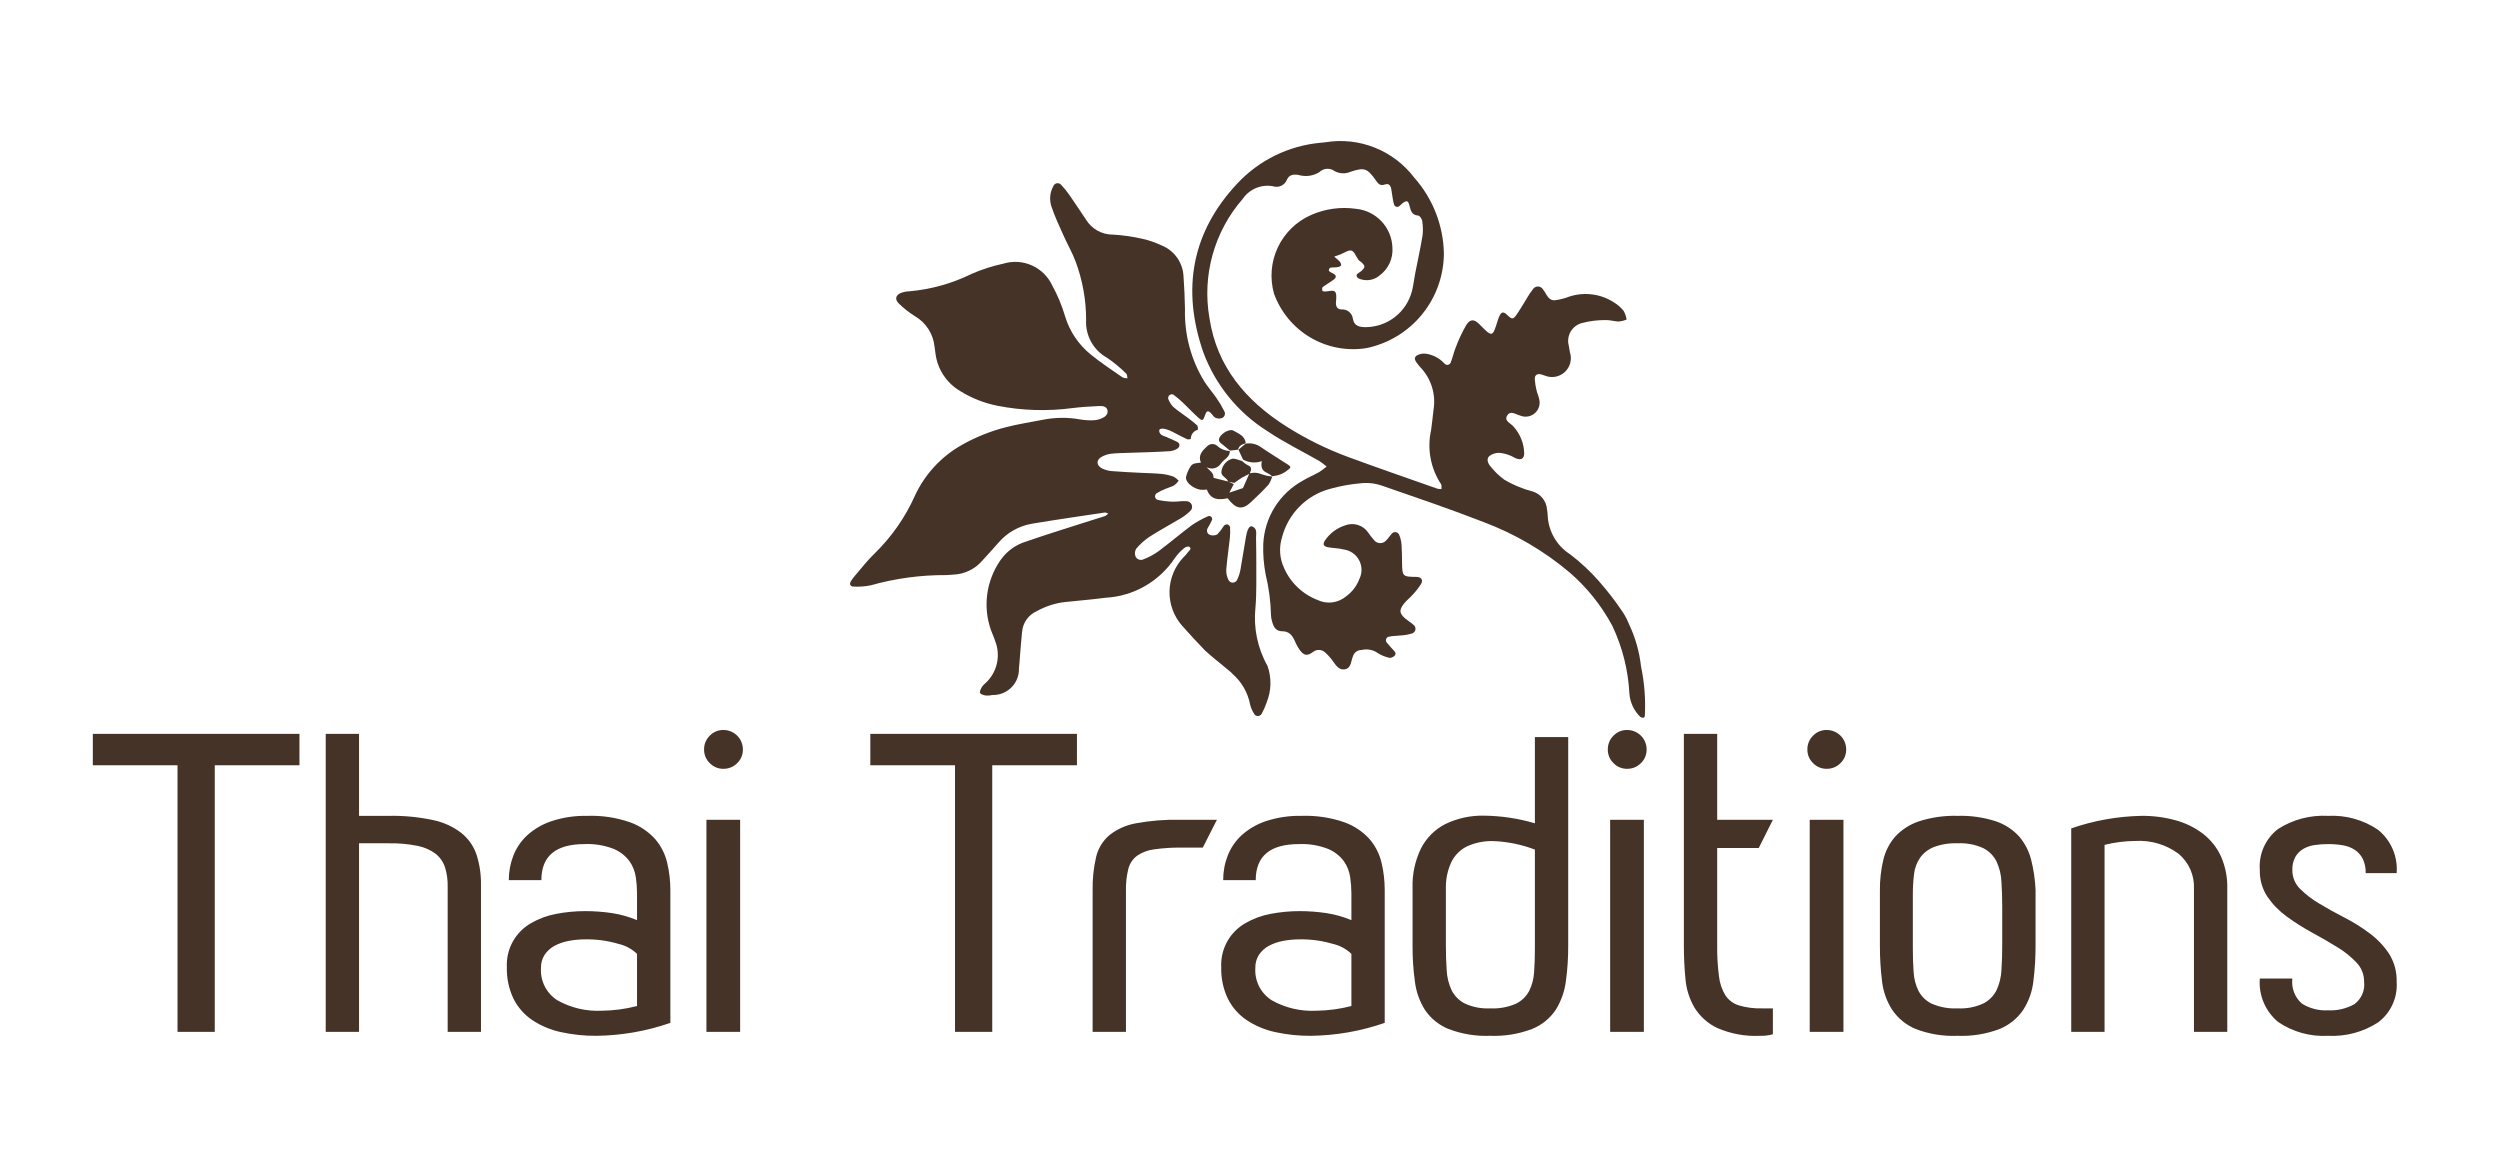 <?xml version="1.0" encoding="UTF-8"?> <svg xmlns="http://www.w3.org/2000/svg" width="179" height="83" viewBox="0 0 179 83" fill="none"><path d="M90.689 50.302C91.032 49.465 91.055 48.531 90.753 47.678C90.039 46.41 89.738 44.95 89.89 43.503C89.984 42.428 89.942 41.339 89.951 40.255C89.956 39.668 89.939 39.078 89.933 38.489C89.93 38.205 90.033 37.876 89.691 37.706C89.483 37.603 89.321 37.828 89.213 38.425C89.072 39.201 88.963 39.983 88.822 40.758C88.776 41.016 88.696 41.266 88.584 41.502C88.559 41.564 88.516 41.618 88.461 41.656C88.406 41.694 88.341 41.716 88.274 41.717C88.207 41.718 88.141 41.7 88.084 41.664C88.027 41.629 87.982 41.577 87.955 41.516C87.84 41.286 87.787 41.031 87.801 40.775C87.861 40.022 87.977 39.274 88.058 38.523C88.086 38.263 88.091 38.001 88.073 37.74C88.06 37.696 88.037 37.655 88.005 37.622C87.973 37.589 87.934 37.563 87.89 37.549C87.844 37.544 87.797 37.55 87.753 37.565C87.709 37.581 87.669 37.606 87.636 37.64C87.498 37.861 87.339 38.069 87.161 38.26C87.081 38.304 86.992 38.33 86.9 38.337C86.808 38.343 86.717 38.33 86.631 38.298C86.584 38.281 86.542 38.252 86.507 38.216C86.473 38.179 86.448 38.135 86.433 38.087C86.419 38.039 86.415 37.989 86.423 37.939C86.431 37.89 86.45 37.843 86.479 37.802C86.567 37.625 86.68 37.461 86.755 37.28C86.783 37.239 86.796 37.19 86.791 37.141C86.787 37.092 86.766 37.046 86.732 37.011C86.698 36.975 86.653 36.953 86.604 36.947C86.555 36.941 86.506 36.952 86.464 36.978C86.074 37.15 85.7 37.356 85.346 37.594C84.526 38.206 83.75 38.872 82.93 39.483C82.609 39.71 82.261 39.897 81.894 40.039C81.842 40.067 81.785 40.084 81.726 40.088C81.667 40.093 81.608 40.085 81.552 40.066C81.497 40.047 81.446 40.016 81.402 39.976C81.359 39.936 81.324 39.888 81.3 39.834C81.268 39.745 81.255 39.651 81.264 39.557C81.272 39.463 81.302 39.372 81.349 39.291C81.624 38.965 81.941 38.679 82.293 38.44C83.014 37.975 83.774 37.572 84.509 37.129C84.765 36.981 85.001 36.801 85.213 36.595C85.277 36.541 85.323 36.468 85.344 36.386C85.364 36.304 85.359 36.218 85.328 36.14C85.297 36.062 85.243 35.995 85.172 35.949C85.102 35.904 85.018 35.881 84.934 35.885C84.607 35.858 84.274 35.933 83.944 35.92C83.584 35.908 83.227 35.863 82.876 35.787C82.83 35.77 82.789 35.74 82.758 35.702C82.728 35.663 82.709 35.616 82.703 35.567C82.697 35.518 82.705 35.469 82.726 35.424C82.747 35.379 82.779 35.341 82.82 35.313C83.019 35.195 83.225 35.092 83.438 35.005C83.65 34.912 83.881 34.859 84.08 34.748C84.201 34.654 84.307 34.543 84.394 34.417C84.287 34.299 84.161 34.2 84.021 34.125C83.74 34.026 83.447 33.961 83.15 33.93C82.656 33.883 82.159 33.88 81.663 33.853C80.967 33.817 80.273 33.787 79.58 33.729C79.35 33.708 79.125 33.645 78.916 33.544C78.493 33.332 78.472 32.937 78.871 32.714C79.071 32.599 79.291 32.524 79.52 32.492C79.912 32.442 80.311 32.441 80.708 32.426C81.733 32.388 82.761 32.373 83.784 32.303C84.017 32.288 84.378 32.135 84.433 31.965C84.538 31.648 84.144 31.598 83.929 31.47C83.844 31.42 83.739 31.403 83.656 31.353C83.415 31.211 83.031 31.222 82.999 30.85C82.979 30.616 83.417 30.642 83.951 30.918C84.304 31.101 84.654 31.288 85.013 31.455C85.099 31.471 85.187 31.46 85.266 31.422C85.262 31.274 85.309 31.13 85.398 31.013C85.488 30.895 85.615 30.812 85.758 30.777C85.773 30.723 85.776 30.667 85.769 30.612C85.762 30.557 85.744 30.504 85.716 30.456C85.496 30.256 85.264 30.069 85.021 29.898C84.677 29.638 84.31 29.405 83.991 29.12C83.836 28.955 83.717 28.759 83.641 28.546C83.635 28.498 83.641 28.45 83.658 28.405C83.675 28.36 83.703 28.32 83.739 28.288C83.777 28.261 83.821 28.243 83.867 28.236C83.913 28.23 83.96 28.234 84.004 28.25C84.243 28.425 84.47 28.615 84.684 28.819C85.068 29.183 85.427 29.575 85.822 29.925C86.088 30.163 86.153 30.119 86.296 29.691C86.389 29.418 86.489 29.381 86.684 29.562C86.804 29.674 86.887 29.844 87.025 29.913C87.169 29.978 87.332 29.986 87.482 29.937C87.529 29.919 87.572 29.892 87.607 29.856C87.642 29.82 87.669 29.777 87.686 29.729C87.703 29.682 87.709 29.632 87.704 29.581C87.7 29.532 87.684 29.483 87.659 29.44C87.498 29.117 87.314 28.806 87.107 28.511C86.827 28.104 86.497 27.727 86.23 27.314C85.278 25.756 84.797 23.958 84.844 22.134C84.834 21.346 84.794 20.557 84.739 19.77C84.714 19.287 84.55 18.821 84.267 18.429C83.983 18.037 83.593 17.735 83.141 17.56C82.722 17.36 82.282 17.208 81.83 17.107C81.12 16.941 80.397 16.837 79.669 16.797C79.287 16.798 78.911 16.7 78.577 16.514C78.244 16.327 77.963 16.059 77.763 15.733C77.374 15.159 76.998 14.577 76.602 14.007C76.416 13.734 76.209 13.477 75.983 13.238C75.945 13.192 75.896 13.158 75.841 13.137C75.785 13.117 75.726 13.112 75.668 13.122C75.61 13.133 75.555 13.158 75.511 13.197C75.466 13.235 75.432 13.284 75.412 13.34C75.293 13.558 75.22 13.798 75.197 14.046C75.175 14.294 75.203 14.543 75.281 14.78C75.515 15.493 75.844 16.178 76.15 16.867C76.43 17.496 76.783 18.1 77.02 18.743C77.514 20.074 77.766 21.482 77.766 22.901C77.735 23.449 77.859 23.994 78.124 24.475C78.39 24.955 78.785 25.351 79.266 25.616C79.758 25.952 80.218 26.332 80.64 26.753C80.712 26.817 80.699 26.972 80.725 27.086C80.603 27.087 80.483 27.065 80.37 27.02C79.609 26.488 78.829 25.979 78.112 25.393C77.23 24.686 76.583 23.727 76.259 22.644C76.036 21.885 75.731 21.153 75.35 20.46C75.056 19.815 74.538 19.299 73.892 19.008C73.247 18.717 72.517 18.67 71.84 18.877C71.064 19.044 70.307 19.288 69.579 19.604C68.183 20.294 66.67 20.719 65.118 20.856C64.919 20.862 64.722 20.899 64.534 20.965C64.138 21.105 64.041 21.422 64.349 21.725C64.702 22.072 65.092 22.379 65.512 22.641C65.899 22.867 66.228 23.18 66.471 23.557C66.714 23.933 66.865 24.362 66.912 24.807C66.933 24.97 66.955 25.133 66.978 25.296C67.046 25.856 67.243 26.393 67.554 26.864C67.865 27.336 68.281 27.729 68.769 28.012C69.589 28.519 70.494 28.873 71.44 29.057C73.2 29.401 75.005 29.456 76.783 29.219C77.406 29.142 78.035 29.101 78.664 29.074C78.921 29.062 79.254 29.072 79.301 29.405C79.343 29.7 79.089 29.875 78.837 29.974C78.653 30.047 78.457 30.088 78.259 30.093C77.961 30.103 77.663 30.084 77.369 30.036C76.486 29.872 75.581 29.877 74.7 30.05C73.825 30.224 72.936 30.354 72.073 30.576C70.949 30.858 69.869 31.29 68.862 31.861C67.385 32.692 66.209 33.968 65.501 35.508C64.813 37.043 63.842 38.435 62.639 39.612C62.116 40.111 61.673 40.691 61.199 41.24C61.091 41.363 60.995 41.496 60.911 41.638C60.805 41.824 60.896 41.995 61.081 41.997C61.508 42.025 61.936 41.994 62.354 41.906C64.109 41.412 65.925 41.166 67.748 41.176C67.914 41.176 68.079 41.148 68.245 41.143C68.642 41.13 69.033 41.035 69.392 40.862C69.751 40.69 70.07 40.446 70.33 40.144C70.709 39.732 71.087 39.318 71.454 38.897C72.076 38.154 72.942 37.657 73.897 37.496C75.628 37.207 77.366 36.956 79.102 36.697C79.179 36.687 79.266 36.744 79.349 36.77C79.287 36.84 79.213 36.9 79.131 36.946C78.82 37.055 78.501 37.143 78.186 37.244C76.615 37.748 75.034 38.233 73.474 38.773C72.705 39.004 72.041 39.496 71.596 40.165C71.113 40.875 70.802 41.688 70.687 42.539C70.572 43.391 70.658 44.257 70.936 45.07C71.033 45.349 71.168 45.617 71.254 45.901C71.455 46.41 71.498 46.968 71.378 47.502C71.257 48.036 70.979 48.522 70.579 48.895C70.475 48.977 70.383 49.073 70.307 49.181C70.232 49.313 70.129 49.502 70.175 49.61C70.219 49.714 70.433 49.776 70.581 49.798C70.747 49.81 70.913 49.798 71.075 49.762C71.325 49.767 71.574 49.721 71.805 49.627C72.037 49.532 72.248 49.392 72.423 49.214C72.599 49.036 72.737 48.824 72.829 48.591C72.92 48.358 72.963 48.109 72.956 47.859C72.996 47.534 73.01 47.206 73.038 46.88C73.084 46.324 73.127 45.768 73.183 45.214C73.213 44.901 73.326 44.602 73.509 44.346C73.693 44.091 73.941 43.889 74.228 43.761C74.836 43.421 75.503 43.201 76.194 43.113C77.184 43.007 78.174 42.925 79.161 42.799C80.155 42.744 81.123 42.457 81.985 41.96C82.848 41.464 83.583 40.772 84.13 39.941C84.321 39.673 84.549 39.434 84.806 39.23C84.888 39.157 85.095 39.102 85.155 39.15C85.357 39.311 85.136 39.425 85.053 39.541C84.959 39.676 84.85 39.8 84.728 39.911C84.112 40.563 83.759 41.42 83.737 42.317C83.715 43.214 84.026 44.087 84.61 44.769C85.158 45.387 85.717 45.998 86.293 46.589C86.809 47.06 87.432 47.538 87.974 47.998C88.086 48.082 88.189 48.177 88.282 48.281C88.919 48.849 89.351 49.611 89.509 50.45C89.564 50.672 89.654 50.883 89.776 51.076C89.799 51.13 89.838 51.177 89.886 51.211C89.934 51.244 89.991 51.263 90.05 51.266C90.109 51.268 90.167 51.254 90.219 51.225C90.27 51.196 90.311 51.153 90.339 51.101C90.48 50.846 90.597 50.579 90.689 50.302Z" fill="#453328"></path><path d="M88.599 13.131C85.314 16.628 84.604 20.713 86.149 25.203C87.016 27.555 88.639 29.553 90.764 30.882C91.941 31.676 93.231 32.301 94.467 33.011C94.649 33.13 94.823 33.261 94.987 33.404C94.816 33.549 94.636 33.682 94.448 33.804C94.075 34.016 93.671 34.176 93.307 34.401C92.477 34.849 91.777 35.505 91.276 36.305C90.775 37.105 90.49 38.021 90.449 38.964C90.427 39.686 90.483 40.408 90.617 41.118C90.851 42.077 90.98 43.058 91.003 44.044C91.009 44.209 91.038 44.373 91.091 44.529C91.192 44.904 91.369 45.205 91.825 45.2C92.3 45.197 92.527 45.498 92.703 45.88C92.804 46.124 92.932 46.355 93.085 46.57C93.36 46.932 93.597 46.984 93.993 46.696C94.119 46.587 94.281 46.529 94.447 46.535C94.613 46.54 94.771 46.608 94.89 46.724C95.037 46.856 95.173 47 95.298 47.154C95.318 47.179 95.338 47.204 95.357 47.23C95.608 47.561 95.83 48.018 96.317 47.916C96.757 47.825 96.728 47.312 96.879 46.971C96.921 46.843 97.004 46.732 97.114 46.654C97.224 46.576 97.356 46.536 97.49 46.539C97.69 46.49 97.897 46.486 98.099 46.525C98.3 46.564 98.491 46.646 98.657 46.765C98.923 46.933 99.218 47.049 99.526 47.107C99.733 47.082 100.076 46.884 99.843 46.629C99.667 46.432 99.483 46.243 99.318 46.038C99.281 46.005 99.253 45.961 99.24 45.912C99.226 45.863 99.227 45.812 99.243 45.763C99.258 45.715 99.287 45.672 99.326 45.64C99.365 45.608 99.412 45.588 99.462 45.582C99.748 45.523 100.048 45.531 100.341 45.495C100.601 45.479 100.858 45.431 101.107 45.354C101.17 45.334 101.226 45.296 101.269 45.244C101.312 45.193 101.339 45.131 101.347 45.065C101.356 44.999 101.346 44.932 101.318 44.871C101.29 44.811 101.246 44.76 101.19 44.724C101.018 44.569 100.814 44.452 100.637 44.303C100.188 43.923 100.156 43.687 100.528 43.217C100.709 42.987 100.953 42.805 101.147 42.584C101.371 42.346 101.572 42.089 101.748 41.814C101.917 41.524 101.761 41.311 101.42 41.307C100.419 41.295 100.402 41.278 100.387 40.263C100.38 39.836 100.381 39.408 100.349 38.982C100.328 38.754 100.276 38.529 100.192 38.316C100.174 38.26 100.141 38.211 100.096 38.173C100.052 38.136 99.998 38.111 99.94 38.102C99.882 38.094 99.824 38.101 99.77 38.123C99.716 38.146 99.67 38.183 99.636 38.23C99.499 38.371 99.403 38.55 99.258 38.685C99.205 38.749 99.138 38.801 99.062 38.836C98.986 38.871 98.903 38.889 98.82 38.888C98.736 38.887 98.653 38.868 98.578 38.831C98.503 38.794 98.437 38.741 98.385 38.675C98.233 38.503 98.091 38.321 97.961 38.131C97.782 37.868 97.519 37.675 97.215 37.583C96.911 37.491 96.584 37.506 96.29 37.625C95.721 37.809 95.228 38.176 94.888 38.669C94.677 38.972 94.75 39.132 95.138 39.192C95.497 39.25 95.867 39.255 96.218 39.344C96.449 39.377 96.669 39.464 96.86 39.599C97.051 39.733 97.207 39.911 97.316 40.118C97.424 40.325 97.482 40.555 97.484 40.788C97.486 41.022 97.432 41.252 97.328 41.461C97.141 41.957 96.812 42.387 96.383 42.697C96.103 42.934 95.76 43.084 95.396 43.13C95.032 43.176 94.663 43.116 94.333 42.956C93.729 42.724 93.186 42.359 92.743 41.887C92.3 41.416 91.969 40.85 91.775 40.233C91.609 39.663 91.614 39.056 91.789 38.488C92.001 37.653 92.433 36.889 93.038 36.276C93.644 35.662 94.403 35.222 95.236 35C95.999 34.786 96.782 34.649 97.573 34.59C98.034 34.555 98.496 34.616 98.932 34.767C101.375 35.613 103.823 36.444 106.228 37.382C108.467 38.221 110.546 39.438 112.374 40.98C113.629 42.06 114.672 43.365 115.451 44.827C116.169 46.348 116.582 47.995 116.666 49.675C116.717 50.299 116.991 50.883 117.437 51.322C117.507 51.374 117.594 51.397 117.68 51.389C117.715 51.387 117.774 51.291 117.772 51.238C117.833 50.057 117.741 48.873 117.497 47.716C117.381 46.666 117.091 45.643 116.637 44.69C116.523 44.402 116.381 44.126 116.215 43.865C115.696 43.088 115.127 42.345 114.51 41.643C113.879 40.919 113.176 40.262 112.411 39.682C111.937 39.378 111.544 38.964 111.266 38.475C110.988 37.986 110.832 37.437 110.813 36.874C110.81 36.742 110.784 36.612 110.768 36.481C110.747 36.181 110.633 35.896 110.444 35.663C110.254 35.43 109.997 35.261 109.708 35.18C109.488 35.107 109.256 35.061 109.044 34.972C108.577 34.804 108.126 34.593 107.698 34.34C107.329 34.066 106.997 33.744 106.712 33.383C106.54 33.183 106.41 32.869 106.625 32.663C106.827 32.506 107.076 32.421 107.332 32.424C107.596 32.441 107.855 32.503 108.099 32.606C108.256 32.656 108.393 32.76 108.547 32.82C108.925 32.968 109.13 32.836 109.133 32.447C109.113 31.748 108.846 31.078 108.38 30.556C108.189 30.317 107.704 30.157 107.893 29.791C108.122 29.349 108.514 29.666 108.852 29.759C109.031 29.832 109.226 29.852 109.415 29.817C109.604 29.782 109.779 29.694 109.92 29.562C110.06 29.431 110.16 29.262 110.208 29.076C110.256 28.889 110.249 28.693 110.189 28.511C110.151 28.318 110.057 28.136 110.015 27.945C109.953 27.69 109.911 27.43 109.89 27.168C109.874 26.87 110.042 26.74 110.319 26.799C110.416 26.82 110.506 26.868 110.603 26.891C110.841 26.991 111.103 27.02 111.358 26.976C111.612 26.931 111.848 26.814 112.038 26.639C112.228 26.464 112.364 26.238 112.43 25.988C112.495 25.738 112.488 25.475 112.408 25.229C112.381 25.067 112.345 24.905 112.323 24.743C112.279 24.575 112.268 24.4 112.292 24.227C112.316 24.055 112.373 23.889 112.461 23.739C112.549 23.59 112.666 23.458 112.804 23.354C112.943 23.249 113.101 23.172 113.269 23.129C113.809 22.987 114.366 22.916 114.925 22.918C115.252 22.9 115.583 23.015 115.912 23.023C116.102 23.002 116.288 22.955 116.465 22.883C116.431 22.668 116.362 22.461 116.26 22.269C116.075 22.036 115.852 21.836 115.601 21.677C115.129 21.364 114.593 21.161 114.031 21.085C113.47 21.008 112.899 21.06 112.36 21.236C112.025 21.367 111.674 21.456 111.317 21.501C110.835 21.519 110.733 21.03 110.488 20.735C110.452 20.669 110.399 20.613 110.334 20.574C110.269 20.535 110.196 20.514 110.12 20.513C110.045 20.512 109.97 20.531 109.905 20.568C109.839 20.605 109.784 20.658 109.745 20.723C109.584 20.931 109.439 21.15 109.31 21.378C109.064 21.768 108.84 22.172 108.574 22.546C108.334 22.886 108.249 22.872 107.911 22.546C107.672 22.315 107.518 22.317 107.392 22.563C107.332 22.679 107.282 22.801 107.244 22.927C106.859 24.167 106.859 24.167 105.933 23.224C105.555 22.838 105.266 22.82 104.974 23.289C104.682 23.8 104.432 24.334 104.227 24.886C104.089 25.218 104.018 25.578 103.887 25.914C103.876 25.963 103.851 26.009 103.815 26.044C103.78 26.081 103.734 26.106 103.685 26.117C103.635 26.128 103.584 26.125 103.536 26.108C103.488 26.091 103.446 26.061 103.415 26.021C103.073 25.654 102.62 25.41 102.125 25.328C101.872 25.288 101.613 25.342 101.398 25.48C101.164 25.707 101.429 25.951 101.581 26.16C101.621 26.213 101.664 26.263 101.71 26.31C102.086 26.707 102.366 27.184 102.528 27.706C102.69 28.229 102.729 28.781 102.643 29.321C102.586 29.81 102.535 30.3 102.468 30.788C102.32 31.448 102.307 32.132 102.428 32.797C102.55 33.463 102.805 34.097 103.177 34.662C103.239 34.745 103.2 34.898 103.208 35.017C103.111 35.02 103.015 35.011 102.921 34.991C100.793 34.242 98.661 33.508 96.546 32.727C94.988 32.154 93.495 31.417 92.093 30.527C89.202 28.687 87.129 26.264 86.598 22.783C86.332 21.27 86.409 19.718 86.821 18.239C87.234 16.759 87.973 15.392 88.983 14.235C89.217 13.892 89.546 13.624 89.929 13.465C90.312 13.305 90.734 13.26 91.142 13.335C91.334 13.4 91.542 13.389 91.727 13.306C91.911 13.224 92.057 13.074 92.136 12.888C92.293 12.522 92.565 12.468 92.946 12.519C93.2 12.598 93.468 12.621 93.731 12.587C93.995 12.553 94.248 12.462 94.473 12.32C94.616 12.181 94.804 12.098 95.003 12.085C95.202 12.073 95.399 12.132 95.558 12.252C95.733 12.347 95.927 12.4 96.126 12.408C96.324 12.416 96.522 12.379 96.703 12.298C97.692 11.969 97.899 12.043 98.52 12.927C98.692 13.172 98.827 13.328 99.154 13.209C99.449 13.103 99.575 13.296 99.619 13.559C99.678 13.915 99.715 14.276 99.806 14.623C99.815 14.664 99.835 14.703 99.864 14.734C99.892 14.765 99.928 14.788 99.968 14.801C100.009 14.814 100.051 14.816 100.093 14.806C100.134 14.797 100.172 14.778 100.203 14.749C100.284 14.694 100.339 14.605 100.42 14.55C100.719 14.34 100.817 14.356 100.909 14.689C101.01 15.045 101.045 15.402 101.547 15.436C101.652 15.443 101.807 15.667 101.827 15.806C101.887 16.155 101.896 16.512 101.854 16.864C101.706 17.77 101.503 18.668 101.329 19.57C101.246 19.987 101.204 20.416 101.1 20.828C100.911 21.57 100.481 22.228 99.877 22.698C99.273 23.168 98.53 23.423 97.764 23.424C97.336 23.421 96.96 23.342 96.869 22.838C96.849 22.639 96.751 22.456 96.596 22.328C96.442 22.2 96.243 22.139 96.044 22.157C95.729 22.141 95.622 21.917 95.659 21.591C95.685 21.347 95.71 20.995 95.573 20.872C95.44 20.753 95.096 20.871 94.846 20.873C94.787 20.874 94.682 20.842 94.677 20.811C94.663 20.727 94.656 20.591 94.707 20.554C94.969 20.359 95.26 20.2 95.519 20.001C95.652 19.897 95.718 19.738 95.5 19.612C95.37 19.538 95.141 19.441 95.144 19.364C95.157 19.081 95.417 19.165 95.602 19.144C95.7 19.138 95.797 19.123 95.892 19.099C95.947 19.079 96.029 19.014 96.026 18.975C96.02 18.885 95.986 18.799 95.929 18.73C95.808 18.602 95.663 18.492 95.529 18.375C95.674 18.322 95.82 18.273 95.965 18.219C96.235 18.116 96.543 17.881 96.766 17.944C96.98 18.006 97.097 18.381 97.269 18.61C97.327 18.687 97.431 18.726 97.5 18.796C97.764 19.06 97.761 19.145 97.448 19.424C97.311 19.546 97.026 19.613 97.168 19.841C97.248 19.97 97.502 20.024 97.688 20.05C97.885 20.074 98.084 20.057 98.274 19.999C98.464 19.941 98.64 19.844 98.79 19.714C99.095 19.487 99.339 19.187 99.497 18.841C99.656 18.495 99.725 18.115 99.698 17.736C99.677 17.033 99.4 16.362 98.918 15.849C98.437 15.337 97.786 15.017 97.086 14.951C95.996 14.795 94.885 14.948 93.879 15.391C92.829 15.851 91.982 16.675 91.493 17.711C91.005 18.747 90.907 19.925 91.22 21.027C91.698 22.347 92.622 23.458 93.832 24.17C95.042 24.881 96.462 25.148 97.848 24.923C99.408 24.599 100.809 23.748 101.817 22.513C102.824 21.278 103.377 19.735 103.382 18.141C103.342 16.14 102.591 14.218 101.262 12.721C100.535 11.763 99.56 11.02 98.443 10.573C97.326 10.126 96.109 9.991 94.921 10.183C94.79 10.204 94.656 10.209 94.525 10.224C92.261 10.437 90.153 11.471 88.599 13.131Z" fill="#453328"></path><path d="M88.674 32.2C88.782 32.436 88.891 32.671 89 32.905C89.204 33.019 89.429 33.087 89.662 33.107C89.894 33.126 90.128 33.096 90.348 33.018C90.278 33.38 90.31 33.691 90.723 33.859C90.855 33.925 90.978 34.007 91.092 34.101L91.086 34.119L91.122 34.124L91.12 34.123L91.121 34.124L91.095 34.092C91.524 34.066 91.933 33.897 92.254 33.612C92.492 33.458 92.357 33.357 92.209 33.262C91.578 32.853 90.933 32.463 90.314 32.037C90.156 31.918 89.976 31.832 89.784 31.785C89.592 31.739 89.393 31.732 89.198 31.766L89.221 31.735L89.192 31.744L89.196 31.757C89.021 31.905 88.847 32.052 88.674 32.2Z" fill="#453328"></path><path d="M88.995 34.946C88.675 35.054 88.353 35.163 88.032 35.271L88.039 35.25L88.037 35.251L88.038 35.251L88.032 35.259L88.023 35.27C88.127 35.068 88.232 34.865 88.337 34.663C88.215 34.606 88.092 34.549 87.97 34.492C88.106 34.52 88.243 34.548 88.379 34.576C88.556 34.453 88.726 34.321 88.91 34.21C89.081 34.106 89.264 34.024 89.444 33.933C89.294 34.271 89.144 34.609 88.995 34.946ZM86.74 34.404L86.733 34.414L86.744 34.399L86.74 34.404ZM86.714 34.438L86.73 34.417L86.721 34.43L86.714 34.438ZM86.169 33.272L86.185 33.284C86.211 33.304 86.237 33.325 86.264 33.346C86.232 33.322 86.201 33.296 86.169 33.272ZM89.488 33.89C89.582 33.654 89.682 33.427 89.313 33.294C89.171 33.217 89.041 33.12 88.927 33.005C88.684 32.948 88.417 32.799 88.202 32.851C88.015 32.912 87.848 33.022 87.718 33.169C87.588 33.317 87.5 33.497 87.464 33.69C87.379 33.999 87.659 34.14 87.841 34.319C87.878 34.367 87.908 34.419 87.929 34.476C87.583 34.389 87.237 34.301 86.89 34.214C86.835 34.284 86.781 34.354 86.725 34.423C86.78 34.354 86.836 34.283 86.89 34.214L86.917 34.181L86.888 34.214C86.913 33.838 86.586 33.687 86.391 33.451L86.428 33.476C86.418 33.468 86.409 33.46 86.399 33.453C86.572 33.546 86.773 33.571 86.963 33.521C87.153 33.471 87.317 33.352 87.421 33.185C87.622 32.882 88.075 32.749 88.051 32.288C87.71 32.278 87.385 32.143 87.136 31.908C87.033 31.826 86.903 31.785 86.771 31.794C86.639 31.804 86.516 31.863 86.425 31.959C86.087 32.269 85.762 32.599 85.985 33.127L85.948 33.098L85.985 33.127L85.985 33.127C86.06 33.185 86.136 33.245 86.211 33.304L86.186 33.284C86.118 33.232 86.052 33.18 85.985 33.127C85.696 33.16 85.375 33.136 85.213 33.444C85.078 33.662 84.978 33.901 84.919 34.151C84.865 34.511 85.375 34.953 85.928 35.062C86.087 35.077 86.248 35.074 86.406 35.052L86.395 35.083L86.408 35.062L86.414 35.052C86.679 35.793 87.247 35.813 87.883 35.679L87.874 35.704L87.875 35.703L87.898 35.677C88.494 36.461 88.945 36.54 89.577 35.946C90.009 35.541 90.436 35.131 90.831 34.693C90.948 34.517 91.034 34.323 91.086 34.119C90.818 34.095 90.555 34.036 90.302 33.945C90.044 33.836 89.758 33.817 89.488 33.89Z" fill="#453328"></path><path d="M88.312 30.834C88.068 30.689 87.505 30.98 87.327 31.311C87.148 31.643 87.476 31.755 87.65 31.921C87.781 32.044 87.93 32.15 88.072 32.263C88.267 32.241 88.461 32.219 88.655 32.196C88.703 31.894 88.942 31.813 89.192 31.744C89.154 31.204 88.68 31.051 88.312 30.834Z" fill="#453328"></path><path d="M164.82 71.862C164.567 71.642 164.372 71.363 164.252 71.049C164.132 70.736 164.091 70.398 164.133 70.065H161.803C161.756 70.649 161.85 71.236 162.077 71.776C162.304 72.316 162.658 72.793 163.108 73.168C164.159 73.885 165.417 74.236 166.687 74.164C167.951 74.229 169.203 73.895 170.266 73.209C170.715 72.873 171.073 72.43 171.306 71.92C171.539 71.41 171.64 70.849 171.6 70.29C171.622 69.581 171.431 68.882 171.053 68.282C170.677 67.719 170.207 67.226 169.663 66.823C169.097 66.399 168.496 66.023 167.867 65.7C167.23 65.373 166.631 65.041 166.07 64.703C165.563 64.409 165.096 64.05 164.68 63.637C164.503 63.461 164.363 63.25 164.269 63.019C164.175 62.787 164.129 62.539 164.133 62.289C164.12 61.967 164.193 61.648 164.343 61.362C164.478 61.126 164.671 60.927 164.905 60.787C165.155 60.641 165.432 60.546 165.719 60.506C166.04 60.459 166.363 60.436 166.687 60.437C167.04 60.435 167.392 60.463 167.74 60.521C168.045 60.568 168.336 60.678 168.596 60.843C168.841 61.004 169.04 61.227 169.172 61.489C169.323 61.809 169.395 62.16 169.382 62.514H171.6C171.647 61.927 171.55 61.338 171.317 60.798C171.085 60.257 170.724 59.782 170.266 59.412C169.214 58.699 167.957 58.349 166.687 58.415C165.425 58.345 164.173 58.674 163.108 59.356C162.664 59.698 162.312 60.145 162.084 60.657C161.856 61.169 161.759 61.73 161.803 62.289C161.783 62.971 161.975 63.642 162.35 64.212C162.729 64.76 163.199 65.24 163.74 65.63C164.312 66.049 164.912 66.428 165.536 66.767C166.173 67.113 166.772 67.459 167.333 67.806C167.844 68.111 168.312 68.484 168.723 68.915C169.078 69.284 169.275 69.777 169.27 70.29C169.306 70.597 169.261 70.908 169.137 71.192C169.014 71.475 168.818 71.721 168.568 71.904C167.994 72.221 167.343 72.371 166.687 72.34C166.031 72.374 165.38 72.208 164.82 71.862ZM159.473 63.609C159.492 62.822 159.339 62.041 159.024 61.321C158.734 60.688 158.296 60.134 157.746 59.706C157.164 59.261 156.502 58.932 155.795 58.738C154.991 58.515 154.159 58.406 153.325 58.415C151.613 58.449 149.917 58.752 148.3 59.313V73.883H150.686V60.493C151.411 60.311 152.156 60.217 152.904 60.212C154.004 60.147 155.092 60.47 155.978 61.124C156.345 61.429 156.636 61.814 156.828 62.25C157.021 62.686 157.109 63.161 157.087 63.637V73.883H159.473L159.473 63.609ZM143.359 67.651C143.359 68.306 143.341 68.91 143.303 69.462C143.28 69.957 143.161 70.444 142.953 70.894C142.749 71.304 142.419 71.638 142.012 71.848C141.432 72.113 140.797 72.234 140.16 72.199C139.524 72.233 138.89 72.117 138.306 71.862C137.904 71.665 137.575 71.346 137.366 70.95C137.159 70.529 137.04 70.07 137.015 69.602C136.977 69.087 136.959 68.54 136.959 67.96V64.029C136.958 63.551 136.986 63.073 137.044 62.598C137.088 62.181 137.232 61.782 137.465 61.433C137.708 61.09 138.044 60.822 138.433 60.661C138.984 60.451 139.571 60.356 140.16 60.38C140.796 60.346 141.432 60.466 142.012 60.731C142.419 60.941 142.749 61.276 142.953 61.686C143.162 62.14 143.281 62.631 143.303 63.131C143.341 63.693 143.359 64.292 143.359 64.928V67.651ZM145.746 63.721C145.715 63.001 145.612 62.286 145.437 61.587C145.286 60.967 144.993 60.391 144.581 59.903C144.127 59.401 143.552 59.024 142.911 58.808C142.023 58.519 141.093 58.386 140.16 58.415C139.222 58.387 138.287 58.52 137.394 58.808C136.745 59.024 136.16 59.401 135.696 59.903C135.277 60.386 134.983 60.964 134.84 61.587C134.676 62.286 134.596 63.003 134.601 63.721V67.679C134.597 68.542 134.648 69.405 134.755 70.262C134.838 70.992 135.088 71.693 135.485 72.311C135.899 72.917 136.479 73.39 137.156 73.673C138.113 74.04 139.135 74.207 140.16 74.164C141.188 74.206 142.215 74.039 143.177 73.673C143.859 73.392 144.444 72.919 144.861 72.311C145.26 71.689 145.51 70.983 145.591 70.248C145.698 69.386 145.75 68.519 145.746 67.651V63.721ZM129.815 54.639C129.94 54.77 130.09 54.873 130.257 54.943C130.423 55.013 130.602 55.048 130.783 55.047C130.968 55.05 131.152 55.016 131.324 54.946C131.495 54.876 131.65 54.772 131.78 54.639C131.91 54.514 132.014 54.364 132.084 54.197C132.154 54.031 132.189 53.851 132.187 53.671C132.189 53.486 132.154 53.303 132.084 53.131C132.014 52.96 131.91 52.805 131.78 52.674C131.649 52.544 131.493 52.44 131.322 52.37C131.151 52.3 130.968 52.265 130.783 52.267C130.602 52.265 130.423 52.3 130.257 52.37C130.09 52.44 129.94 52.544 129.815 52.674C129.682 52.804 129.578 52.959 129.508 53.13C129.438 53.302 129.404 53.486 129.408 53.671C129.406 53.851 129.441 54.031 129.511 54.197C129.581 54.364 129.684 54.514 129.815 54.639ZM131.991 58.696H129.576V73.883H131.991L131.991 58.696ZM120.565 52.547V67.707C120.565 68.512 120.602 69.303 120.677 70.079C120.736 70.807 120.957 71.512 121.323 72.143C121.715 72.775 122.28 73.282 122.951 73.602C123.914 74.023 124.961 74.215 126.011 74.164C126.324 74.177 126.637 74.139 126.938 74.052V72.199H126.151C125.596 72.215 125.042 72.144 124.509 71.988C124.114 71.867 123.772 71.615 123.541 71.272C123.287 70.853 123.129 70.384 123.078 69.897C122.984 69.171 122.942 68.439 122.951 67.707V60.717H125.927L126.938 58.696H122.951V52.547L120.565 52.547ZM115.526 54.639C115.651 54.77 115.802 54.873 115.968 54.943C116.135 55.013 116.314 55.049 116.495 55.047C116.68 55.05 116.864 55.016 117.035 54.946C117.207 54.876 117.362 54.772 117.491 54.639C117.622 54.514 117.725 54.364 117.795 54.197C117.865 54.03 117.9 53.851 117.898 53.671C117.9 53.486 117.865 53.303 117.795 53.131C117.725 52.96 117.622 52.805 117.491 52.674C117.36 52.543 117.205 52.44 117.034 52.37C116.863 52.3 116.68 52.265 116.495 52.267C116.314 52.265 116.135 52.3 115.968 52.37C115.802 52.44 115.651 52.544 115.526 52.674C115.394 52.803 115.289 52.959 115.219 53.13C115.149 53.302 115.115 53.486 115.119 53.671C115.117 53.851 115.152 54.031 115.222 54.197C115.292 54.364 115.396 54.514 115.526 54.639ZM117.701 58.696H115.287V73.883H117.701V58.696ZM109.898 67.96C109.898 68.54 109.879 69.088 109.842 69.602C109.816 70.07 109.697 70.529 109.491 70.95C109.282 71.346 108.952 71.665 108.55 71.862C107.967 72.117 107.333 72.233 106.698 72.199C106.07 72.232 105.443 72.112 104.872 71.848C104.466 71.638 104.136 71.304 103.932 70.894C103.724 70.444 103.605 69.957 103.582 69.462C103.543 68.91 103.525 68.316 103.525 67.679V63.581C103.514 62.962 103.639 62.349 103.89 61.784C104.122 61.272 104.524 60.855 105.027 60.605C105.647 60.321 106.326 60.191 107.007 60.226C107.996 60.273 108.972 60.477 109.898 60.83L109.898 67.96ZM101.139 67.735C101.135 68.59 101.191 69.443 101.308 70.29C101.397 71.014 101.646 71.709 102.037 72.325C102.45 72.928 103.031 73.397 103.708 73.673C104.661 74.038 105.678 74.205 106.698 74.164C107.722 74.204 108.743 74.037 109.702 73.673C110.386 73.397 110.973 72.923 111.386 72.311C111.775 71.689 112.024 70.99 112.116 70.262C112.233 69.406 112.289 68.543 112.284 67.679V52.772H109.898V58.948C108.713 58.598 107.484 58.414 106.248 58.401C105.292 58.381 104.344 58.588 103.483 59.004C102.735 59.388 102.126 59.997 101.743 60.745C101.315 61.628 101.108 62.601 101.139 63.581V67.735ZM96.76 72.031C95.934 72.246 95.086 72.359 94.233 72.368C93.127 72.423 92.027 72.165 91.061 71.623C90.674 71.379 90.361 71.035 90.153 70.627C89.946 70.22 89.852 69.764 89.882 69.308C89.872 68.97 89.965 68.637 90.148 68.353C90.328 68.089 90.569 67.873 90.85 67.722C91.167 67.553 91.508 67.434 91.861 67.37C92.255 67.295 92.654 67.257 93.054 67.258C93.857 67.245 94.656 67.353 95.426 67.581C95.928 67.693 96.389 67.94 96.76 68.297L96.76 72.031ZM99.146 63.721C99.146 63.069 99.071 62.419 98.922 61.784C98.776 61.157 98.482 60.575 98.065 60.085C97.574 59.542 96.957 59.127 96.269 58.879C95.281 58.535 94.239 58.378 93.195 58.415C92.328 58.396 91.464 58.524 90.64 58.794C89.996 59.007 89.404 59.351 88.899 59.804C88.461 60.21 88.12 60.709 87.903 61.265C87.686 61.824 87.577 62.419 87.58 63.019H89.91C89.91 61.298 90.939 60.437 92.998 60.437C93.717 60.404 94.434 60.524 95.103 60.787C95.551 60.975 95.939 61.281 96.227 61.671C96.465 62.014 96.618 62.409 96.675 62.823C96.728 63.194 96.757 63.569 96.76 63.945V65.883C96.184 65.641 95.581 65.471 94.963 65.377C94.331 65.283 93.693 65.236 93.054 65.237C92.357 65.236 91.661 65.301 90.977 65.433C90.344 65.549 89.737 65.772 89.18 66.093C88.626 66.406 88.169 66.867 87.862 67.425C87.555 67.983 87.408 68.615 87.44 69.251C87.418 70.032 87.581 70.806 87.917 71.511C88.227 72.129 88.691 72.656 89.264 73.041C89.883 73.451 90.574 73.741 91.3 73.897C92.143 74.082 93.005 74.172 93.868 74.164C95.666 74.141 97.448 73.828 99.146 73.237L99.146 63.721ZM78.232 63.777V73.883H80.618V63.777C80.605 63.253 80.662 62.729 80.786 62.219C80.88 61.845 81.098 61.513 81.404 61.278C81.768 61.028 82.187 60.87 82.625 60.815C83.281 60.722 83.942 60.679 84.605 60.689H86.12L87.131 58.696H84.436C83.396 58.675 82.357 58.76 81.334 58.948C80.643 59.069 79.992 59.359 79.439 59.791C78.964 60.196 78.629 60.741 78.484 61.349C78.299 62.145 78.215 62.961 78.232 63.777ZM68.379 73.883H71.045V54.794H77.109V52.547H62.315V54.794H68.379L68.379 73.883ZM50.819 54.639C50.944 54.77 51.095 54.873 51.261 54.943C51.428 55.013 51.607 55.049 51.788 55.047C51.973 55.05 52.157 55.016 52.328 54.946C52.499 54.876 52.655 54.772 52.784 54.639C52.914 54.514 53.018 54.364 53.088 54.197C53.158 54.03 53.193 53.851 53.191 53.671C53.193 53.486 53.158 53.303 53.088 53.131C53.018 52.96 52.915 52.805 52.784 52.674C52.653 52.543 52.498 52.44 52.327 52.37C52.156 52.3 51.972 52.265 51.788 52.267C51.607 52.265 51.428 52.3 51.261 52.37C51.095 52.44 50.944 52.544 50.819 52.674C50.687 52.804 50.582 52.959 50.512 53.13C50.442 53.302 50.408 53.486 50.412 53.671C50.41 53.851 50.445 54.031 50.515 54.197C50.585 54.364 50.689 54.514 50.819 54.639ZM52.994 58.696H50.58V73.883H52.994V58.696ZM45.611 72.031C44.786 72.246 43.938 72.359 43.085 72.368C41.979 72.423 40.879 72.165 39.913 71.623C39.526 71.379 39.212 71.035 39.005 70.627C38.797 70.22 38.704 69.764 38.734 69.308C38.724 68.97 38.816 68.637 39 68.353C39.18 68.089 39.421 67.872 39.702 67.722C40.019 67.553 40.36 67.434 40.713 67.37C41.106 67.295 41.505 67.257 41.906 67.258C42.708 67.245 43.508 67.353 44.278 67.581C44.78 67.693 45.241 67.941 45.611 68.297L45.611 72.031ZM47.998 63.721C47.998 63.069 47.922 62.419 47.773 61.784C47.628 61.157 47.334 60.574 46.917 60.085C46.426 59.542 45.809 59.128 45.12 58.878C44.133 58.535 43.091 58.378 42.046 58.415C41.179 58.396 40.315 58.524 39.492 58.794C38.848 59.007 38.255 59.351 37.751 59.804C37.313 60.209 36.972 60.709 36.755 61.264C36.538 61.824 36.428 62.419 36.431 63.019H38.762C38.762 61.298 39.791 60.437 41.849 60.437C42.568 60.404 43.286 60.524 43.956 60.787C44.403 60.975 44.791 61.281 45.078 61.671C45.316 62.014 45.47 62.409 45.527 62.823C45.581 63.194 45.609 63.569 45.611 63.945V65.883C45.036 65.641 44.432 65.471 43.815 65.377C43.183 65.282 42.545 65.236 41.906 65.237C41.209 65.235 40.513 65.301 39.828 65.433C39.196 65.549 38.589 65.772 38.032 66.093C37.477 66.406 37.021 66.867 36.713 67.425C36.406 67.983 36.26 68.615 36.291 69.251C36.269 70.032 36.433 70.806 36.768 71.511C37.078 72.129 37.542 72.656 38.116 73.041C38.735 73.451 39.426 73.741 40.152 73.897C40.995 74.082 41.857 74.172 42.72 74.164C44.518 74.141 46.3 73.828 47.998 73.237V63.721ZM34.438 63.384C34.452 62.652 34.348 61.922 34.13 61.222C33.929 60.612 33.559 60.072 33.063 59.664C32.469 59.201 31.778 58.88 31.042 58.724C29.991 58.497 28.917 58.393 27.842 58.415H25.708V52.547H23.322V73.883H25.708V60.38H27.842C28.529 60.367 29.216 60.429 29.891 60.562C30.358 60.651 30.799 60.843 31.182 61.124C31.495 61.37 31.729 61.702 31.856 62.079C31.997 62.528 32.063 62.998 32.053 63.468V73.883H34.438V63.384ZM12.71 73.883H15.377V54.794H21.441V52.547H6.646V54.794H12.71L12.71 73.883Z" fill="#453328"></path></svg> 